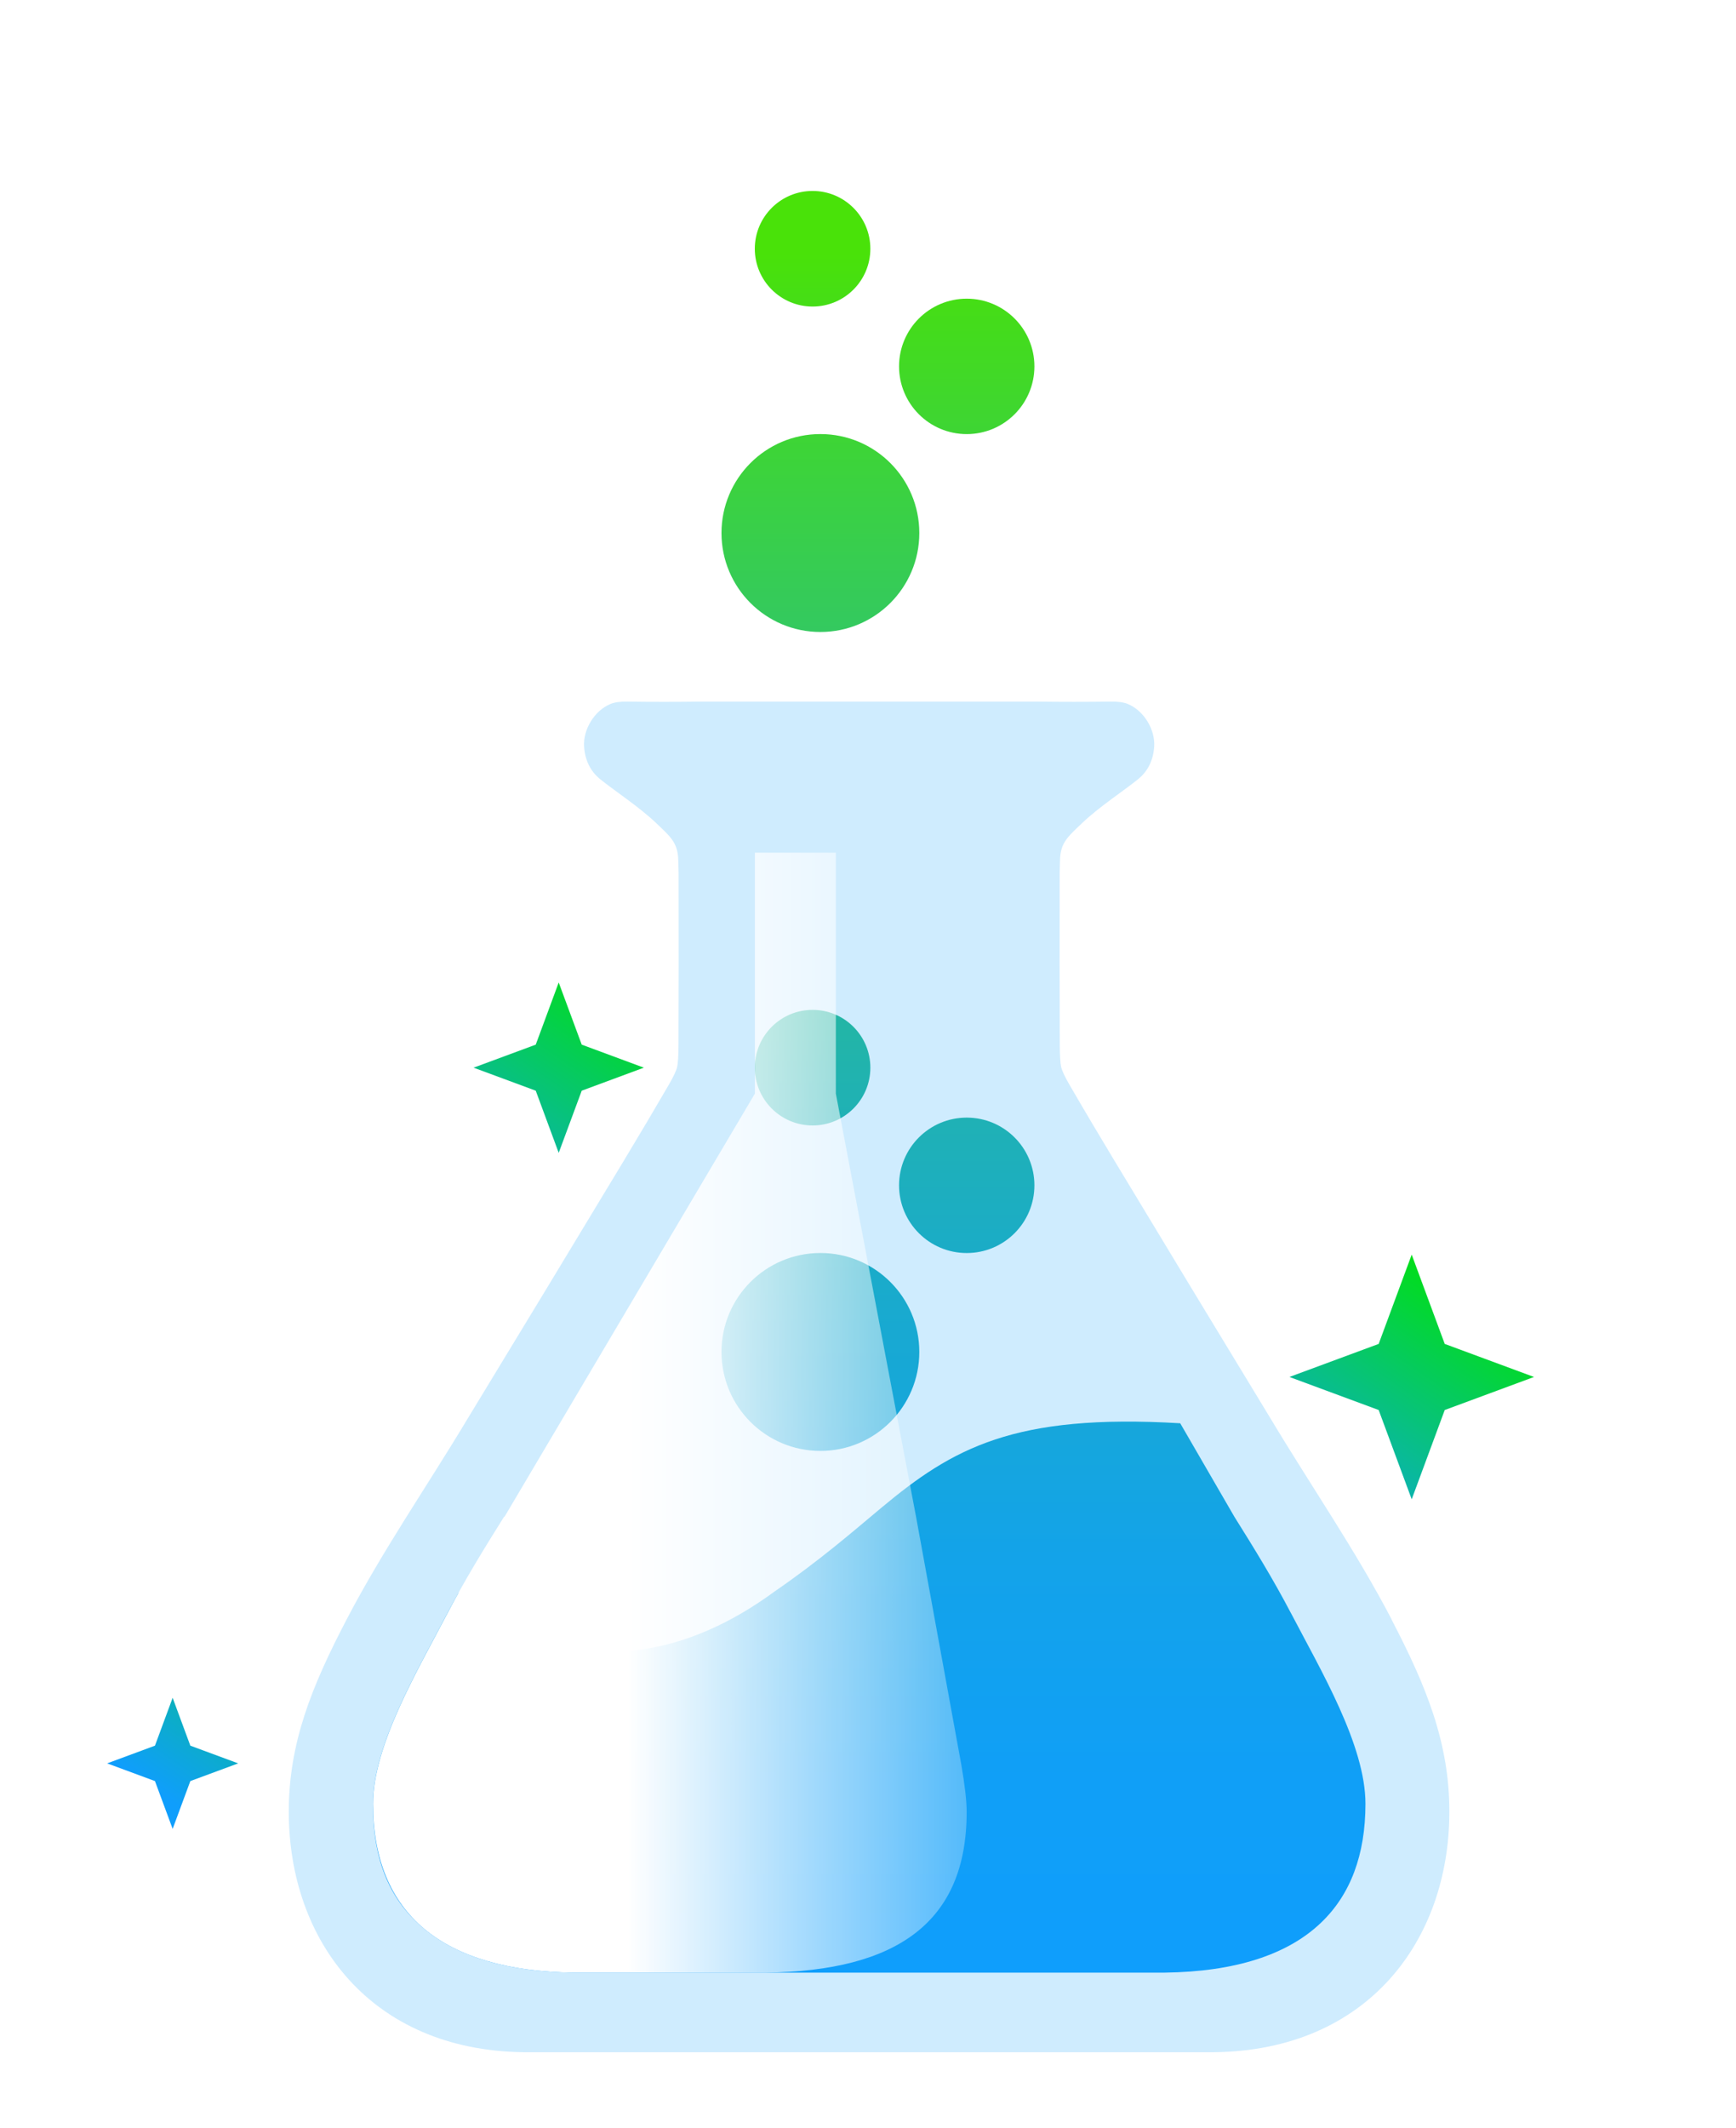 <svg xmlns="http://www.w3.org/2000/svg" xmlns:xlink="http://www.w3.org/1999/xlink" viewBox="0 0 473 579.5"><defs><style> .cls-1 { mask: url(#mask); } .cls-2 { filter: url(#luminosity-noclip); } .cls-3 { fill: url(#linear-gradient-7); } .cls-4 { fill: url(#linear-gradient-5); } .cls-5 { fill: url(#linear-gradient-6); } .cls-6 { fill: url(#linear-gradient-9); } .cls-7 { fill: url(#linear-gradient-4); } .cls-8 { fill: url(#linear-gradient-3); } .cls-9 { fill: url(#linear-gradient-2); } .cls-10 { fill: url(#linear-gradient); } .cls-11 { isolation: isolate; } .cls-12 { fill: #cfecfe; } .cls-13 { fill: url(#linear-gradient-10); } .cls-14 { fill: url(#linear-gradient-11); } .cls-15 { fill: url(#linear-gradient-8); mix-blend-mode: soft-light; } .cls-16 { fill: #0f9efc; } </style><filter id="luminosity-noclip" x="3.12" y="523.2" width="466.56" height="53.76" color-interpolation-filters="sRGB" filterUnits="userSpaceOnUse"></filter><mask id="mask" x="3.12" y="523.2" width="466.56" height="53.76" maskUnits="userSpaceOnUse"><g class="cls-2"><image width="972" height="112" transform="translate(3.12 523.2) scale(.48)"></image></g></mask><linearGradient id="linear-gradient" x1="223.53" y1="536.19" x2="223.53" y2="69.04" gradientUnits="userSpaceOnUse"><stop offset="0" stop-color="#0f9efc"></stop><stop offset=".11" stop-color="#109ff7"></stop><stop offset=".24" stop-color="#13a3e9"></stop><stop offset=".37" stop-color="#18a9d2"></stop><stop offset=".51" stop-color="#20b2b2"></stop><stop offset=".66" stop-color="#2abe88"></stop><stop offset=".81" stop-color="#36cc55"></stop><stop offset=".96" stop-color="#44dc1b"></stop><stop offset="1" stop-color="#49e209"></stop></linearGradient><linearGradient id="linear-gradient-2" x1="263.4" y1="536.19" x2="263.4" y2="69.04" xlink:href="#linear-gradient"></linearGradient><linearGradient id="linear-gradient-3" x1="221.4" y1="536.19" x2="221.4" y2="69.04" xlink:href="#linear-gradient"></linearGradient><linearGradient id="linear-gradient-4" x1="223.53" y1="536.19" x2="223.53" y2="69.04" xlink:href="#linear-gradient"></linearGradient><linearGradient id="linear-gradient-5" x1="263.4" y1="536.19" x2="263.4" y2="69.04" xlink:href="#linear-gradient"></linearGradient><linearGradient id="linear-gradient-6" x1="221.4" y1="536.19" x2="221.4" y2="69.04" xlink:href="#linear-gradient"></linearGradient><linearGradient id="linear-gradient-7" x1="236.83" y1="536.19" x2="236.83" y2="69.04" xlink:href="#linear-gradient"></linearGradient><linearGradient id="linear-gradient-8" x1="300.7" y1="384.71" x2="171.12" y2="384.71" gradientUnits="userSpaceOnUse"><stop offset="0" stop-color="#fff" stop-opacity="0"></stop><stop offset="1" stop-color="#fff"></stop></linearGradient><linearGradient id="linear-gradient-9" x1="405.44" y1="344.88" x2="352.09" y2="422.11" gradientUnits="userSpaceOnUse"><stop offset="0" stop-color="#00e500"></stop><stop offset="1" stop-color="#0f9efc"></stop></linearGradient><linearGradient id="linear-gradient-10" x1="172.99" y1="260.72" x2="119.64" y2="337.94" xlink:href="#linear-gradient-9"></linearGradient><linearGradient id="linear-gradient-11" x1="95.4" y1="410.21" x2="42.05" y2="487.44" xlink:href="#linear-gradient-9"></linearGradient></defs><g class="cls-11"><g id="Layer_1" data-name="Layer 1"><g><g class="cls-1"><ellipse class="cls-16" cx="236.5" cy="550.08" rx="231.1" ry="24.53"></ellipse></g><g><g><g><path class="cls-12" d="M379.19,441.05c-9.87-18.91-22.08-36.51-33.05-54.82-14.23-23.39-28.42-46.8-42.56-70.25-4.14-6.86-8.23-13.75-12.25-20.68-1.23-2.11-1.96-3.7-2.21-4.75-.23-1-.35-3.15-.37-6.47-.05-14.28-.06-28.56-.03-42.84-.03-2.45.01-4.9.11-7.34.19-4.51,2.26-6.16,5.84-9.59,4.8-4.62,11.6-8.99,15.49-12.17,2.59-2.13,4.03-5.03,4.31-8.71.36-4.74-2.84-9.98-7.27-11.75-1.08-.43-2.6-.64-4.54-.61-6.76.09-13.43.09-20.04,0h-91.62c-6.61.09-13.28.1-20.04,0-1.94-.03-3.46.17-4.54.61-4.43,1.77-7.63,7.01-7.27,11.75.28,3.68,1.72,6.58,4.31,8.71,3.89,3.18,10.69,7.55,15.49,12.17,3.58,3.43,5.65,5.08,5.84,9.59.1,2.44.14,4.89.11,7.34.03,14.28.02,28.56-.03,42.84-.01,3.31-.13,5.46-.37,6.47-.25,1.05-.98,2.64-2.21,4.75-4.03,6.93-8.11,13.82-12.25,20.68-14.14,23.45-28.33,46.87-42.56,70.25-10.97,18.3-23.18,35.91-33.05,54.82-9.55,18.3-15.75,33.66-15.75,52.32,0,35.18,22.38,64.96,63.93,65.51.21,0,47.15.01,94.18.01,47.03,0,93.97-.01,94.18-.01,41.55-.55,63.93-30.33,63.93-65.51,0-18.66-6.2-34.02-15.75-52.32Z"></path><g><circle class="cls-10" cx="223.53" cy="368.18" r="26.95"></circle><circle class="cls-9" cx="263.4" cy="322.8" r="18.44"></circle><circle class="cls-8" cx="221.4" cy="290.76" r="15.74"></circle></g><g><circle class="cls-7" cx="223.53" cy="145.16" r="26.95"></circle><circle class="cls-4" cx="263.4" cy="99.78" r="18.44"></circle><circle class="cls-5" cx="221.4" cy="67.74" r="15.74"></circle></g><path class="cls-3" d="M351.68,439.2c-4.68-8.96-9.98-17.58-15.36-26.15l-14.75-25.45c-45.35-2.69-62,6.81-81.48,23.05-7.93,6.63-16.82,14.36-29.17,22.85-33.22,24.34-64.56,19-86,.27-1,1.8-1.99,3.6-2.95,5.43-8.17,15.65-20.35,36.07-20.35,52.03s4.89,26.65,14.31,34.33c9.22,7.52,22.78,11.42,40.36,11.65.18,0,40.32,0,80.54.01,40.22,0,80.36,0,80.54-.01,19.05-.25,33.39-4.81,42.59-13.62,7.96-7.61,12.08-18.41,12.08-32.36,0-15.96-12.18-36.38-20.35-52.03Z"></path></g><path class="cls-15" d="M261.95,480.73l-12.36-67.68-21.85-115.22v-65.62h-22.06v65.62l-68.21,115.22h-.12c-5.39,8.57-10.68,17.19-15.36,26.15-8.17,15.65-20.35,36.07-20.35,52.03,0,30.09,19.14,45.51,54.67,45.98.09,0,10.61,0,26.22,0,15.61,0,26.13,0,26.22,0,35.53-.47,54.63-13.64,54.63-43.73,0-3.33-.55-7.54-1.43-12.75Z"></path></g><g><polygon class="cls-6" points="375.64 365.99 384.64 341.67 393.64 365.99 417.96 374.99 393.64 383.99 384.64 408.31 375.64 383.99 351.32 374.99 375.64 365.99"></polygon><polygon class="cls-13" points="145.97 284.49 152.23 267.56 158.5 284.49 175.43 290.76 158.5 297.03 152.23 313.96 145.97 297.03 129.03 290.76 145.97 284.49"></polygon><polygon class="cls-14" points="42.22 475.4 47.04 462.36 51.86 475.4 64.9 480.22 51.86 485.04 47.04 498.07 42.22 485.04 29.19 480.22 42.22 475.4"></polygon></g></g></g></g></g></svg>